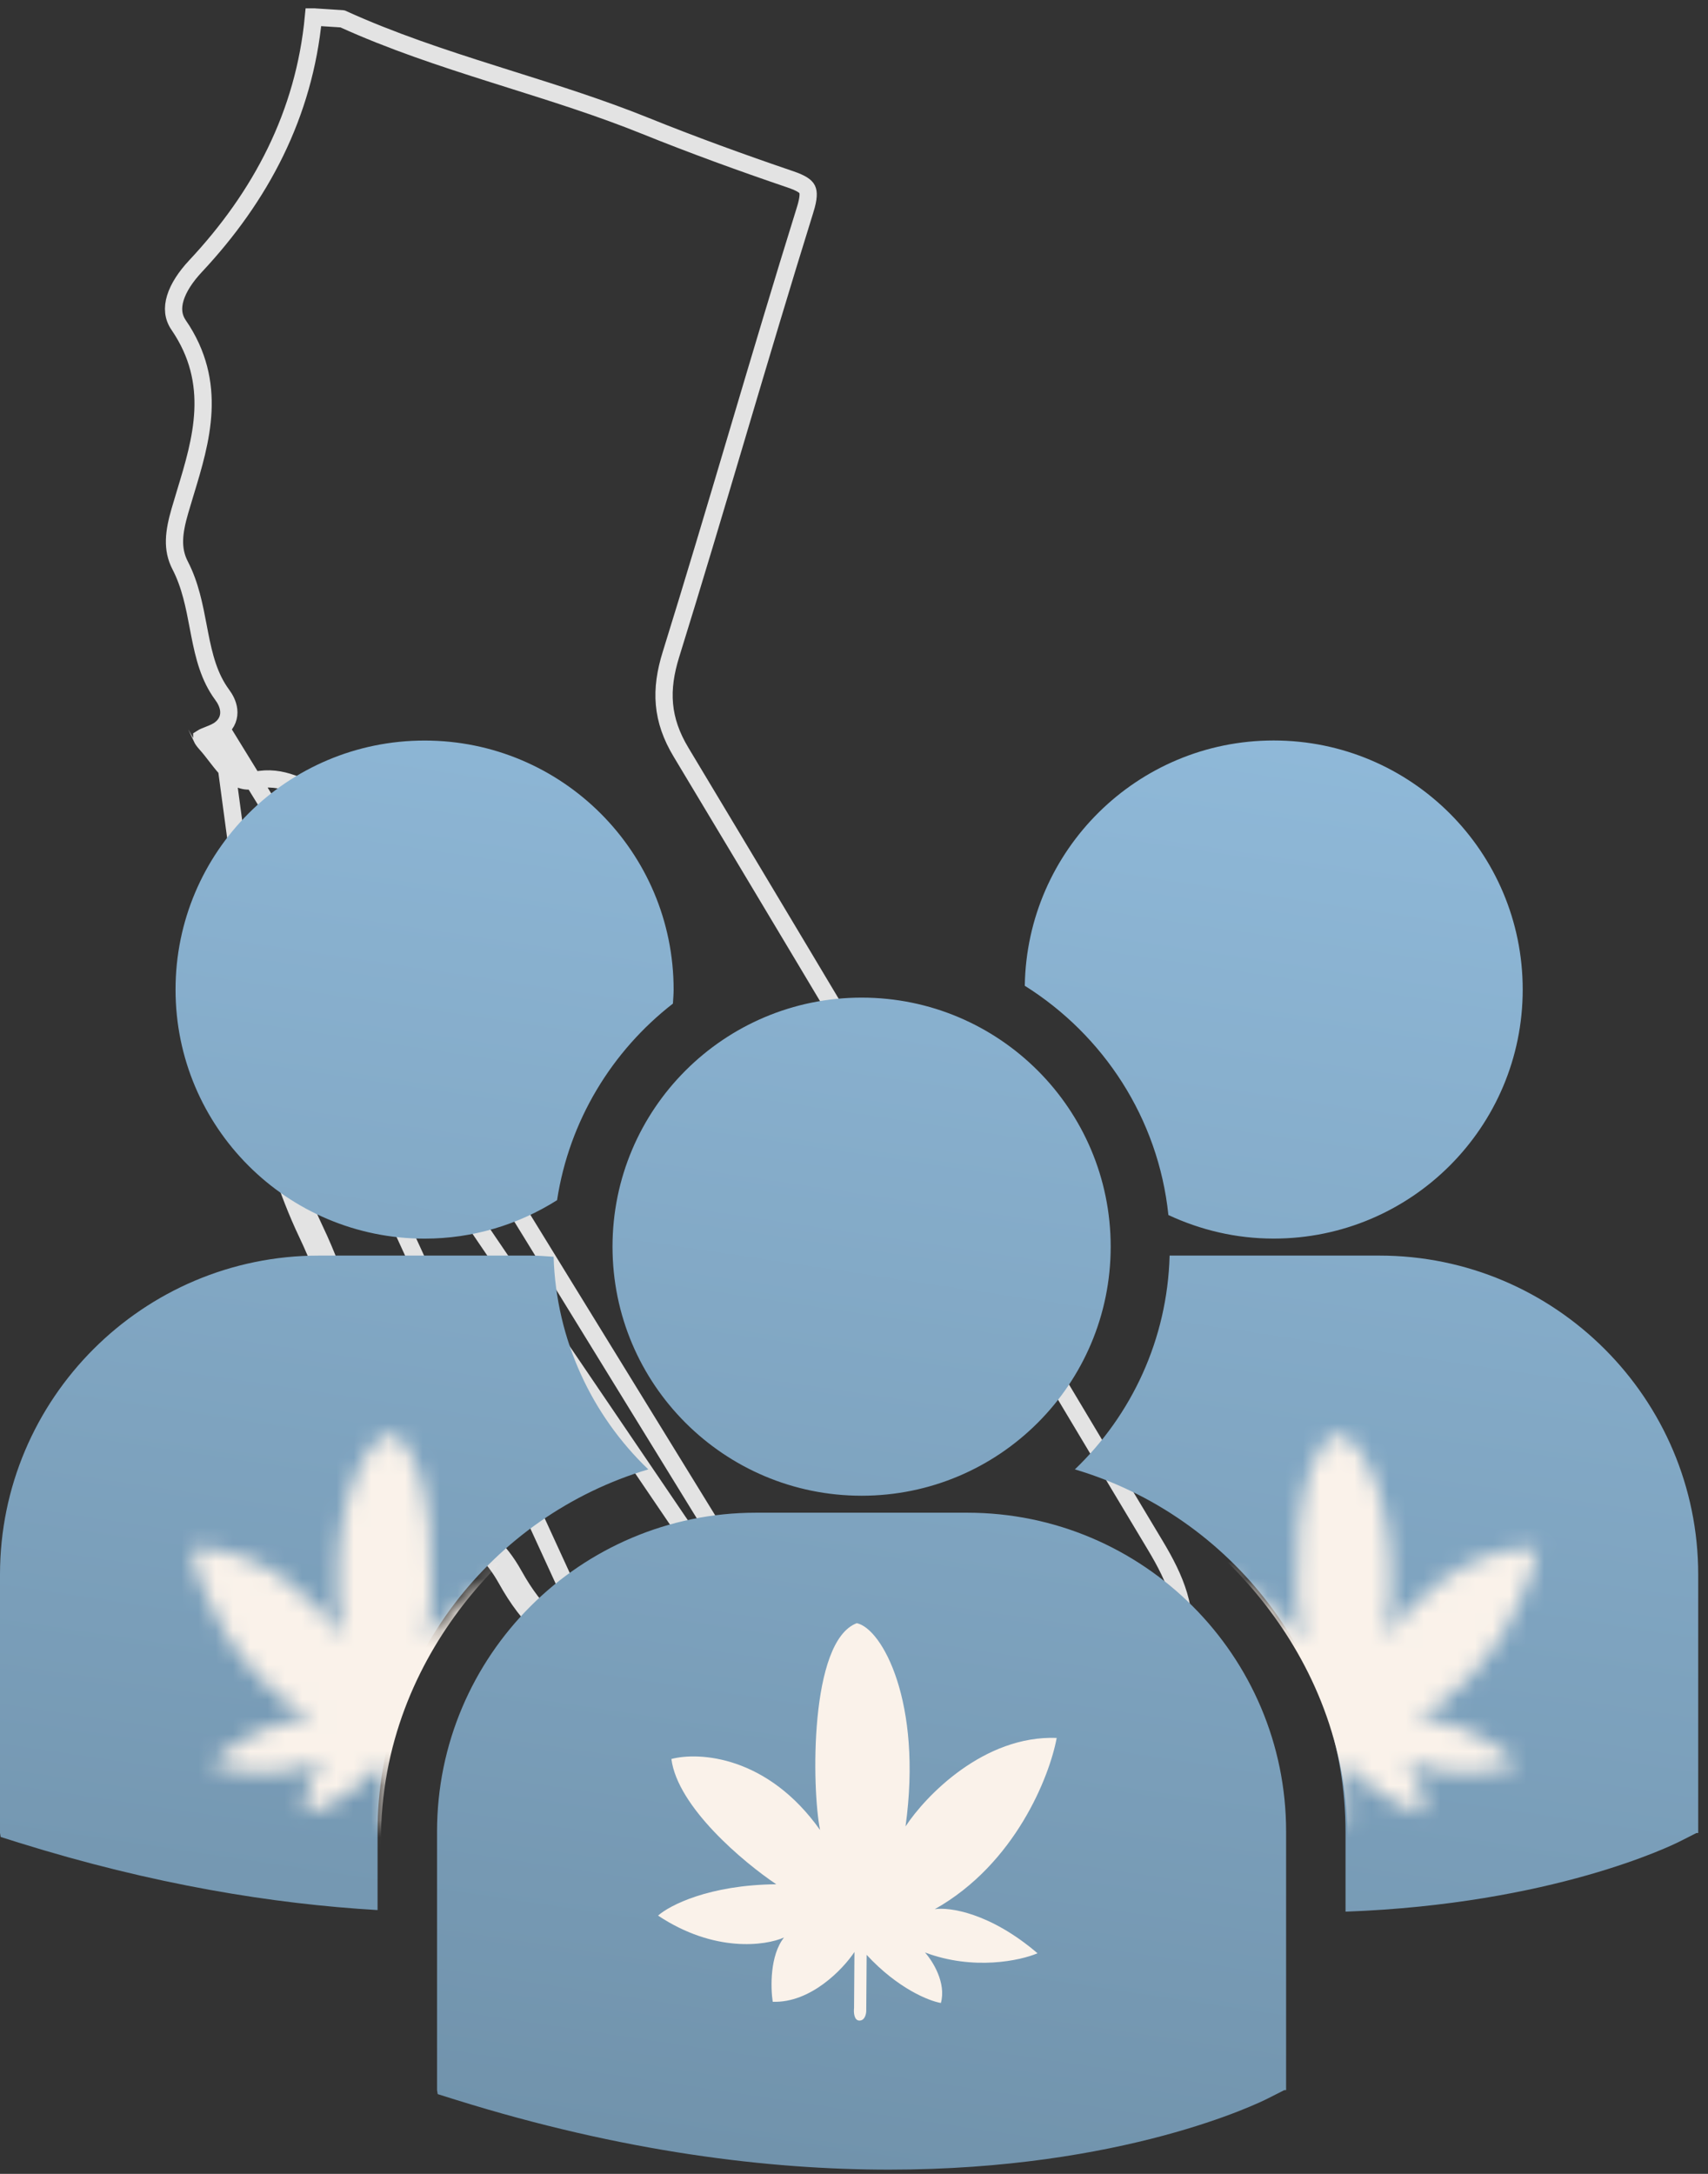 <?xml version="1.0" encoding="UTF-8"?> <svg xmlns="http://www.w3.org/2000/svg" width="99" height="126" viewBox="0 0 99 126" fill="none"><rect x="0" y="0" width="99" height="126" fill="#333333" stroke="none"/><path d="M44.41 113.869C45.043 114.004 45.688 114.091 46.333 114.179C47.091 114.282 47.849 114.385 48.587 114.564C49.837 114.867 51.116 115.008 52.394 115.149C54.28 115.356 56.165 115.564 57.953 116.291L44.41 113.869ZM44.41 113.869C41.887 113.338 40.783 110.991 41.916 108.669L44.41 113.869ZM58.066 115.797C56.522 115.183 54.924 114.938 53.363 114.754C53.052 114.718 52.743 114.684 52.436 114.65C51.16 114.509 49.921 114.372 48.705 114.078C47.994 113.905 47.271 113.802 46.571 113.707C46.515 113.699 46.459 113.691 46.403 113.684C45.755 113.596 45.128 113.511 44.514 113.38L44.513 113.38C43.387 113.143 42.619 112.513 42.243 111.725C41.867 110.936 41.857 109.929 42.365 108.888C42.725 108.151 42.795 107.266 42.68 106.374C42.564 105.477 42.257 104.536 41.818 103.657C40.953 101.923 39.511 100.308 37.847 99.804M58.066 115.797L13.98 50.882M58.066 115.797L58.071 115.797L58.078 115.798L58.086 115.798L58.094 115.799L58.102 115.799L58.109 115.8L58.117 115.8L58.125 115.801L58.132 115.801L58.14 115.802L58.148 115.802L58.156 115.803L58.163 115.803L58.171 115.804L58.179 115.804L58.187 115.805L58.194 115.805L58.202 115.806L58.21 115.806L58.217 115.807L58.225 115.807L58.233 115.808L58.241 115.808L58.248 115.809L58.256 115.809L58.264 115.81L58.272 115.81L58.279 115.811L58.287 115.811L58.295 115.812L58.303 115.812L58.31 115.813L58.318 115.813L58.326 115.814L58.333 115.814L58.341 115.815L58.349 115.815L58.357 115.816L58.364 115.816L58.372 115.817L58.38 115.817L58.388 115.818L58.395 115.818L58.403 115.819L58.411 115.819L58.418 115.82L58.426 115.82L58.434 115.821L58.442 115.821L58.449 115.822L58.457 115.822L58.465 115.823L58.473 115.823L58.48 115.824L58.488 115.824L58.496 115.825L58.504 115.825L58.511 115.826L58.519 115.826L58.527 115.827L58.535 115.827L58.542 115.828L58.55 115.828L58.558 115.829L58.565 115.829L58.573 115.83L58.581 115.83L58.589 115.831L58.596 115.831L58.604 115.832L58.612 115.832L58.62 115.833L58.627 115.833L58.635 115.834L58.643 115.834L58.651 115.835L58.658 115.835L58.666 115.836L58.674 115.836L58.681 115.837L58.689 115.837L58.697 115.838L58.705 115.838L58.712 115.839L58.72 115.839L58.728 115.84L58.736 115.84L58.743 115.841L58.751 115.841L58.759 115.842L58.767 115.842L58.774 115.843L58.782 115.843L58.79 115.844L58.797 115.844L58.805 115.845L58.813 115.845L58.821 115.846L58.828 115.846L58.836 115.847L58.844 115.847L58.852 115.848L58.859 115.848L58.867 115.849L58.875 115.849L58.883 115.85L58.89 115.85L58.898 115.851L58.906 115.851L58.913 115.852L58.921 115.852L58.929 115.853L58.937 115.853L58.944 115.854L58.952 115.854L58.96 115.855L58.968 115.855L58.975 115.856L58.983 115.856L58.991 115.857L58.999 115.857L59.006 115.858L59.014 115.858L59.022 115.859L59.03 115.859L59.037 115.86L59.045 115.86L59.053 115.861L59.061 115.861L59.068 115.862L59.076 115.862L59.084 115.863L59.092 115.863L59.099 115.864L59.107 115.864L59.115 115.865L59.123 115.865L59.13 115.866L59.138 115.866L59.146 115.867L59.154 115.867L59.161 115.868L59.169 115.868L59.177 115.869L59.184 115.869L59.192 115.87L59.2 115.87L59.208 115.871L59.215 115.871L59.223 115.872L59.231 115.872L59.239 115.873L59.246 115.873L59.254 115.874L59.262 115.874L59.27 115.875L59.277 115.875L59.285 115.876L59.293 115.876L59.301 115.877L59.308 115.877L59.316 115.878L59.324 115.878L59.332 115.879L59.339 115.879L59.347 115.88L59.355 115.88L59.363 115.881L59.37 115.881L59.378 115.882L59.386 115.882L59.394 115.883L59.401 115.883L59.409 115.884L59.417 115.884L59.425 115.885L59.432 115.885L59.44 115.886L59.448 115.886L59.456 115.887L59.463 115.887L59.471 115.888L59.479 115.888L59.486 115.889L59.494 115.889L59.502 115.89L59.51 115.89L59.517 115.891L59.525 115.891L59.533 115.892L59.541 115.892L59.548 115.893L59.556 115.893L59.564 115.894L59.572 115.894L59.58 115.895L59.587 115.895L59.595 115.896L59.603 115.896L59.611 115.897L59.618 115.897L59.626 115.898L59.634 115.898L59.641 115.899L59.649 115.899L59.657 115.9L59.665 115.9L59.672 115.901L59.68 115.901L59.688 115.902L59.696 115.902L59.703 115.903L59.711 115.903L59.719 115.904L59.727 115.904L59.734 115.905L59.742 115.905L59.75 115.906L59.758 115.906L59.765 115.907L59.773 115.907L59.781 115.908L59.789 115.908L59.796 115.909L59.804 115.909L59.812 115.91L59.82 115.91L59.827 115.911L59.835 115.911L59.843 115.912L59.851 115.912L59.858 115.913L59.866 115.913L59.874 115.914L59.882 115.914L59.889 115.915L59.897 115.915L59.905 115.916L59.913 115.916L59.92 115.917L59.928 115.917L59.936 115.918L59.944 115.918L59.951 115.919L59.959 115.919L59.967 115.92L59.975 115.92L59.982 115.921L59.99 115.921L59.998 115.922L60.006 115.922L60.013 115.923L60.021 115.923L60.029 115.924L60.037 115.924L60.044 115.925L60.052 115.925L60.06 115.926L60.068 115.926L60.075 115.927L60.083 115.927L60.091 115.928L60.099 115.928L60.106 115.929L60.114 115.929L60.122 115.93L60.13 115.93L60.137 115.931L60.145 115.931L60.153 115.932L60.161 115.932L60.168 115.933L60.176 115.933L60.184 115.934L60.192 115.934L60.199 115.935L60.207 115.935L60.215 115.936L60.223 115.936L60.23 115.937L60.238 115.937L60.246 115.938L60.254 115.938L60.261 115.939L60.269 115.939L60.277 115.94L60.285 115.94L60.292 115.941L60.3 115.941L60.308 115.942L60.316 115.942L60.324 115.943L60.331 115.943L60.339 115.944L60.347 115.944L60.355 115.945L60.362 115.945L60.37 115.946L60.378 115.946L60.386 115.947L60.393 115.947L60.401 115.948L60.409 115.948L60.416 115.949L60.424 115.949L60.432 115.95L60.44 115.95L60.448 115.951L60.455 115.951L60.463 115.952L60.471 115.952L60.479 115.953L60.486 115.953L60.494 115.954L60.502 115.954L60.51 115.955L60.517 115.955L60.525 115.956L60.533 115.956L60.541 115.957L60.548 115.957L60.556 115.958L60.564 115.958L60.572 115.959L60.579 115.959L60.587 115.96L60.595 115.96L60.603 115.961L60.61 115.961L60.618 115.962L60.626 115.962L60.634 115.963L60.641 115.963L60.649 115.964L60.657 115.964L60.665 115.965L60.672 115.965L60.68 115.966L60.688 115.966L60.696 115.967L60.703 115.967L60.711 115.968L60.719 115.968L60.727 115.969L60.734 115.969L60.742 115.97L60.75 115.97L60.758 115.971L60.766 115.971L60.773 115.972L60.781 115.972L60.789 115.973L60.797 115.973L60.804 115.974L60.812 115.974L60.82 115.975L60.828 115.975L60.835 115.976L60.843 115.976L60.851 115.977L60.859 115.977L60.866 115.978L60.874 115.978L60.882 115.979L60.89 115.979L60.897 115.98L60.905 115.98L60.913 115.981L60.921 115.981L60.928 115.982L60.936 115.982L60.944 115.983L60.952 115.983L60.959 115.984L60.967 115.984L60.975 115.985L60.983 115.985L60.99 115.986L60.998 115.986L61.006 115.987L61.014 115.987L61.022 115.988L61.029 115.988L61.037 115.989L61.045 115.989L61.053 115.99L61.06 115.99L61.068 115.991L61.076 115.991L61.084 115.992L61.091 115.992L61.099 115.993L61.107 115.993L61.114 115.994L61.122 115.994L61.13 115.995L61.138 115.995L61.146 115.996L61.153 115.996L61.161 115.997L61.169 115.997L61.177 115.998L61.184 115.998L61.192 115.999L61.2 115.999L61.208 116L61.215 116L61.223 116.001L61.231 116.001L61.239 116.002L61.246 116.002L61.254 116.003L61.262 116.003L61.27 116.004L61.278 116.004L61.285 116.005L61.293 116.005L61.301 116.006L61.309 116.006L61.316 116.007L61.324 116.007L61.332 116.008L61.34 116.008L61.347 116.009L61.355 116.009L61.363 116.01L61.37 116.01L61.378 116.011L61.386 116.011L61.394 116.012L61.402 116.012L61.409 116.013L61.417 116.013L61.425 116.014L61.433 116.014L61.44 116.015L61.448 116.015L61.456 116.016L61.464 116.016L61.471 116.017L61.479 116.017L61.487 116.018L61.495 116.018L61.502 116.019L61.51 116.019L61.518 116.02L61.526 116.02L61.533 116.021L61.541 116.021L61.549 116.022L61.557 116.022L61.565 116.023L61.572 116.023L61.58 116.024L61.588 116.024L61.596 116.025L61.603 116.025L61.611 116.026L61.619 116.026L61.627 116.027L61.634 116.027L61.642 116.028L61.65 116.029L61.658 116.029L61.665 116.03L61.673 116.03L61.681 116.031L61.689 116.031L61.696 116.032L61.704 116.032L61.712 116.033L61.72 116.033L61.727 116.034L61.735 116.034L61.743 116.035L61.751 116.035L61.758 116.036L61.765 116.036C62.152 115.762 62.639 115.566 63.059 115.401L63.144 115.367C63.632 115.175 64.044 115.012 64.341 114.805C64.63 114.604 64.718 114.429 64.695 114.203C64.666 113.902 64.434 113.391 63.688 112.579L63.688 112.578C63.338 112.195 63.437 111.741 63.532 111.475C63.58 111.339 63.643 111.205 63.695 111.097L63.699 111.089C63.755 110.97 63.798 110.879 63.828 110.796C64.753 108.207 66.04 105.789 68.065 103.829L68.066 103.829C68.881 103.04 69.493 102.348 69.72 101.634C69.925 100.988 69.837 100.235 68.987 99.235L68.987 99.234C68.007 98.079 68.281 96.609 68.486 95.557L68.486 95.556C68.921 93.353 68.143 91.539 66.958 89.562C62.545 82.209 58.155 74.852 53.766 67.496C49.011 59.526 44.256 51.557 39.472 43.595C38.912 42.663 38.598 41.765 38.513 40.828C38.428 39.894 38.573 38.953 38.888 37.94L38.888 37.94C40.202 33.712 41.463 29.467 42.726 25.218L42.771 25.064C44.048 20.765 45.328 16.462 46.662 12.177L46.663 12.176C46.89 11.45 46.868 11.138 46.784 10.97C46.701 10.805 46.479 10.623 45.816 10.397C42.974 9.43 40.144 8.401 37.359 7.277C34.829 6.257 32.229 5.438 29.608 4.612C29.263 4.503 28.917 4.394 28.571 4.284C25.636 3.355 22.689 2.385 19.85 1.092L19.85 1.092L19.845 1.091L19.841 1.091L19.836 1.091L19.832 1.091L19.828 1.09L19.823 1.09L19.819 1.09L19.814 1.089L19.81 1.089L19.805 1.089L19.801 1.089L19.797 1.088L19.792 1.088L19.788 1.088L19.783 1.087L19.779 1.087L19.775 1.087L19.77 1.087L19.766 1.086L19.761 1.086L19.757 1.086L19.753 1.085L19.748 1.085L19.744 1.085L19.739 1.085L19.735 1.084L19.73 1.084L19.726 1.084L19.722 1.083L19.717 1.083L19.713 1.083L19.708 1.083L19.704 1.082L19.7 1.082L19.695 1.082L19.691 1.081L19.686 1.081L19.682 1.081L19.677 1.081L19.673 1.08L19.669 1.08L19.664 1.08L19.66 1.079L19.655 1.079L19.651 1.079L19.646 1.079L19.642 1.078L19.638 1.078L19.633 1.078L19.629 1.077L19.625 1.077L19.62 1.077L19.616 1.077L19.611 1.076L19.607 1.076L19.602 1.076L19.598 1.075L19.593 1.075L19.589 1.075L19.585 1.075L19.58 1.074L19.576 1.074L19.571 1.074L19.567 1.073L19.563 1.073L19.558 1.073L19.554 1.073L19.549 1.072L19.545 1.072L19.541 1.072L19.536 1.071L19.532 1.071L19.527 1.071L19.523 1.071L19.518 1.07L19.514 1.07L19.51 1.07L19.505 1.069L19.501 1.069L19.496 1.069L19.492 1.069L19.488 1.068L19.483 1.068L19.479 1.068L19.474 1.067L19.47 1.067L19.465 1.067L19.461 1.067L19.456 1.066L19.452 1.066L19.448 1.066L19.443 1.065L19.439 1.065L19.434 1.065L19.43 1.065L19.426 1.064L19.421 1.064L19.417 1.064L19.412 1.063L19.408 1.063L19.404 1.063L19.399 1.063L19.395 1.062L19.39 1.062L19.386 1.062L19.381 1.061L19.377 1.061L19.372 1.061L19.368 1.061L19.364 1.06L19.359 1.06L19.355 1.06L19.35 1.059L19.346 1.059L19.341 1.059L19.337 1.059L19.333 1.058L19.328 1.058L19.324 1.058L19.319 1.057L19.315 1.057L19.311 1.057L19.306 1.057L19.302 1.056L19.297 1.056L19.293 1.056L19.288 1.055L19.284 1.055L19.28 1.055L19.275 1.055L19.271 1.054L19.266 1.054L19.262 1.054L19.258 1.053L19.253 1.053L19.249 1.053L19.244 1.053L19.24 1.052L19.235 1.052L19.231 1.052L19.227 1.051L19.222 1.051L19.218 1.051L19.213 1.051L19.209 1.05L19.204 1.05L19.2 1.05L19.196 1.049L19.191 1.049L19.187 1.049L19.182 1.049L19.178 1.048L19.173 1.048L19.169 1.048L19.165 1.047L19.16 1.047L19.156 1.047L19.151 1.047L19.147 1.046L19.142 1.046L19.138 1.046L19.134 1.045L19.129 1.045L19.125 1.045L19.12 1.045L19.116 1.044L19.111 1.044L19.107 1.044L19.103 1.043L19.098 1.043L19.094 1.043L19.089 1.043L19.085 1.042L19.081 1.042L19.076 1.042L19.072 1.041L19.067 1.041L19.063 1.041L19.058 1.041L19.054 1.04L19.049 1.04L19.045 1.04L19.041 1.039L19.036 1.039L19.032 1.039L19.027 1.039L19.023 1.038L19.018 1.038L19.014 1.038L19.01 1.037L19.005 1.037L19.001 1.037L18.996 1.037L18.992 1.036L18.988 1.036L18.983 1.036L18.979 1.035L18.974 1.035L18.97 1.035L18.965 1.035L18.961 1.034L18.957 1.034L18.952 1.034L18.948 1.033L18.943 1.033L18.939 1.033L18.934 1.033L18.93 1.032L18.926 1.032L18.921 1.032L18.917 1.031L18.912 1.031L18.908 1.031L18.904 1.031L18.899 1.03L18.895 1.03L18.89 1.03L18.886 1.029L18.881 1.029L18.877 1.029L18.872 1.029L18.868 1.028L18.864 1.028L18.859 1.028L18.855 1.027L18.85 1.027L18.846 1.027L18.841 1.027L18.837 1.026L18.833 1.026L18.828 1.026L18.824 1.025L18.819 1.025L18.815 1.025L18.811 1.025L18.806 1.024L18.802 1.024L18.797 1.024L18.793 1.023L18.788 1.023L18.784 1.023L18.779 1.023L18.775 1.022L18.771 1.022L18.766 1.022L18.762 1.021L18.757 1.021L18.753 1.021L18.748 1.021L18.744 1.02L18.74 1.02L18.735 1.02L18.731 1.019L18.726 1.019L18.722 1.019L18.718 1.019L18.713 1.018L18.709 1.018L18.704 1.018L18.7 1.017L18.695 1.017L18.691 1.017L18.687 1.017L18.682 1.016L18.678 1.016L18.673 1.016L18.669 1.015L18.664 1.015L18.66 1.015L18.656 1.015L18.651 1.014L18.647 1.014L18.642 1.014L18.638 1.013L18.634 1.013L18.629 1.013L18.625 1.013L18.62 1.012L18.616 1.012L18.611 1.012L18.607 1.011L18.602 1.011L18.598 1.011L18.594 1.011L18.589 1.01L18.585 1.01L18.58 1.01L18.576 1.009L18.572 1.009L18.567 1.009L18.563 1.009L18.558 1.008L18.554 1.008L18.549 1.008L18.545 1.007L18.541 1.007L18.536 1.007L18.532 1.007L18.527 1.006L18.523 1.006L18.518 1.006L18.514 1.005L18.509 1.005L18.505 1.005L18.501 1.005L18.496 1.004L18.492 1.004L18.487 1.004L18.483 1.003L18.479 1.003L18.474 1.003L18.47 1.003L18.465 1.002L18.461 1.002L18.456 1.002L18.452 1.001L18.448 1.001L18.443 1.001L18.439 1.001L18.434 1L18.43 1L18.425 1L18.421 0.999L18.417 0.999L18.412 0.999L18.408 0.999L18.403 0.998L18.399 0.998L18.395 0.998L18.39 0.997L18.386 0.997L18.381 0.997L18.377 0.997L18.372 0.996L18.368 0.996L18.363 0.996L18.359 0.995L18.355 0.995L18.35 0.995L18.346 0.995L18.341 0.994L18.337 0.994L18.333 0.994L18.328 0.993L18.324 0.993L18.319 0.993L18.315 0.993L18.31 0.992L18.306 0.992L18.302 0.992L18.297 0.991L18.293 0.991L18.288 0.991L18.284 0.991L18.279 0.99L18.275 0.99L18.271 0.99L18.266 0.989L18.262 0.989L18.257 0.989L18.253 0.989L18.248 0.988L18.244 0.988L18.24 0.988L18.235 0.987L18.231 0.987L18.226 0.987L18.222 0.986L18.218 0.986L18.213 0.986L18.209 0.986L18.204 0.985L18.2 0.985L18.195 0.985L18.191 0.984L18.187 0.984L18.182 0.984L18.178 0.984L18.173 0.983L18.169 0.983L18.168 0.983C17.634 6.62 15.126 11.38 11.322 15.44C10.756 16.047 10.344 16.678 10.163 17.27C9.987 17.846 10.032 18.369 10.353 18.839L10.354 18.839C12.667 22.224 11.666 25.518 10.745 28.548C10.636 28.906 10.529 29.26 10.428 29.61L10.428 29.61C10.069 30.847 9.949 31.821 10.442 32.771C11.03 33.905 11.266 35.147 11.486 36.305C11.514 36.452 11.542 36.598 11.57 36.742C11.826 38.049 12.119 39.242 12.877 40.27C13.046 40.498 13.218 40.806 13.256 41.152C13.299 41.533 13.172 41.921 12.817 42.219M58.066 115.797L12.817 42.219M37.847 99.804C37.847 99.805 37.847 99.805 37.848 99.805L37.702 100.283L37.847 99.804ZM37.847 99.804C37.647 99.744 37.429 99.705 37.252 99.674C37.219 99.668 37.188 99.663 37.159 99.657C36.941 99.618 36.812 99.585 36.734 99.546C36.728 99.543 36.724 99.541 36.721 99.539M36.721 99.539C36.722 99.49 36.743 99.362 36.869 99.112M36.721 99.539C36.708 99.531 36.703 99.527 36.703 99.527C36.703 99.527 36.704 99.528 36.706 99.531C36.71 99.536 36.714 99.542 36.718 99.55C36.721 99.556 36.721 99.56 36.721 99.56L36.721 99.559C36.721 99.556 36.72 99.549 36.721 99.539ZM36.869 99.112C37.134 98.588 37.252 98.108 37.216 97.668C37.18 97.218 36.985 96.859 36.716 96.583C36.212 96.067 35.427 95.829 34.903 95.678M36.869 99.112C36.869 99.112 36.869 99.112 36.869 99.112L36.423 98.887M36.869 99.112L36.423 98.887M34.903 95.678C32.505 94.982 31.008 93.473 29.804 91.314M34.903 95.678C34.903 95.678 34.903 95.678 34.903 95.678L34.764 96.158M34.903 95.678C34.903 95.678 34.902 95.678 34.902 95.678L34.764 96.158M29.804 91.314C28.95 89.778 27.805 88.606 25.719 88.072C23.66 87.544 22.353 86.655 21.556 85.438C20.752 84.208 20.42 82.571 20.465 80.457L20.465 80.457C20.532 77.252 19.648 74.219 18.246 71.27L18.246 71.27C17.082 68.826 16.316 66.197 15.54 63.534C15.336 62.834 15.132 62.132 14.919 61.43L14.918 61.428C14.835 61.157 14.791 60.889 14.84 60.686C14.861 60.595 14.9 60.523 14.963 60.462C15.028 60.399 15.144 60.324 15.355 60.271L15.357 60.271C16.351 60.015 17.144 59.476 17.38 58.719C17.639 57.884 17.143 57.116 16.259 56.626L16.259 56.625C15.063 55.963 14.587 55.114 14.356 54.163C14.237 53.671 14.183 53.149 14.14 52.592C14.132 52.486 14.124 52.378 14.116 52.268C14.082 51.817 14.047 51.344 13.98 50.882M29.804 91.314C29.804 91.314 29.804 91.314 29.804 91.314L29.367 91.557M29.804 91.314L29.367 91.557M13.98 50.882L13.485 50.954C13.55 51.396 13.583 51.847 13.616 52.297C13.749 54.093 13.88 55.879 16.017 57.063C17.575 57.928 17.082 59.311 15.232 59.786C14.123 60.066 14.262 60.998 14.441 61.575C14.65 62.265 14.852 62.959 15.054 63.654C15.831 66.322 16.612 69.001 17.795 71.485C19.175 74.388 20.03 77.342 19.965 80.447C19.873 84.772 21.308 87.458 25.595 88.556C27.518 89.048 28.563 90.112 29.367 91.557M13.98 50.882L34.764 96.158M29.367 91.557C30.615 93.795 32.204 95.415 34.764 96.158M34.764 96.158C35.852 96.472 37.374 97.001 36.423 98.887M34.764 96.158L36.423 98.887M12.817 42.219C12.612 42.393 12.341 42.5 12.156 42.572C12.138 42.58 12.121 42.587 12.104 42.593C11.911 42.669 11.786 42.718 11.696 42.776C11.696 42.776 11.696 42.777 11.695 42.777C11.721 42.833 11.784 42.942 11.943 43.118L11.943 43.118C12.145 43.341 12.34 43.594 12.523 43.832C12.56 43.879 12.595 43.925 12.631 43.971C12.852 44.256 13.062 44.516 13.286 44.731C13.719 45.148 14.154 45.359 14.754 45.232L14.755 45.231C15.591 45.056 16.27 45.175 16.93 45.409C17.251 45.523 17.573 45.665 17.897 45.81L17.927 45.823C18.247 45.965 18.576 46.113 18.945 46.254L18.803 47.219C18.168 47.267 17.878 47.414 17.739 47.541C17.61 47.658 17.543 47.821 17.511 48.091C17.495 48.229 17.491 48.376 17.486 48.548L17.485 48.577C17.482 48.734 17.477 48.913 17.459 49.09C17.422 49.466 17.318 49.911 16.958 50.274L16.556 50.679L16.207 50.227C15.992 49.948 15.865 49.601 15.771 49.304C15.729 49.169 15.695 49.05 15.662 48.937C15.613 48.768 15.569 48.616 15.512 48.46C15.42 48.209 15.339 48.092 15.277 48.043L15.276 48.043C15.253 48.024 15.193 47.977 14.983 48.039L14.981 48.04C14.522 48.173 14.23 48.524 14.067 49.053C13.9 49.593 13.89 50.264 13.98 50.882L12.817 42.219Z" stroke="#E3E3E3"></path><path d="M59.399 57.136C63.951 59.99 67.142 64.819 67.723 70.424C69.579 71.291 71.639 71.79 73.823 71.79C81.797 71.79 88.26 65.328 88.26 57.355C88.26 49.382 81.797 42.919 73.823 42.919C65.926 42.921 59.52 49.269 59.399 57.136ZM49.942 86.694C57.916 86.694 64.378 80.231 64.378 72.258C64.378 64.286 57.914 57.823 49.942 57.823C41.97 57.823 35.503 64.287 35.503 72.259C35.503 80.232 41.97 86.694 49.942 86.694ZM56.066 87.678H43.816C33.624 87.678 25.332 95.971 25.332 106.163V121.144L25.37 121.378L26.402 121.701C36.129 124.74 44.579 125.754 51.534 125.754C65.119 125.754 72.993 121.881 73.478 121.634L74.442 121.146H74.546V106.163C74.549 95.971 66.258 87.678 56.066 87.678ZM79.949 72.775H67.794C67.663 77.638 65.587 82.018 62.303 85.167C71.363 87.861 77.991 96.262 77.991 106.185V110.802C89.993 110.362 96.909 106.961 97.365 106.732L98.329 106.243H98.432V91.258C98.432 81.067 90.14 72.775 79.949 72.775ZM24.611 71.793C27.435 71.793 30.063 70.968 32.289 69.564C32.996 64.949 35.47 60.916 39.004 58.17C39.019 57.899 39.045 57.632 39.045 57.359C39.045 49.385 32.581 42.923 24.611 42.923C16.636 42.923 10.175 49.385 10.175 57.359C10.175 65.329 16.636 71.793 24.611 71.793ZM37.576 85.167C34.308 82.034 32.239 77.678 32.088 72.844C31.637 72.811 31.192 72.775 30.732 72.775H18.484C8.292 72.775 0 81.067 0 91.258V106.241L0.038 106.472L1.07 106.797C8.873 109.233 15.837 110.356 21.885 110.71V106.185C21.888 96.262 28.514 87.864 37.576 85.167Z" fill="url(#paint0_linear)"></path><path d="M50.21 116.55L50.233 113.306C52.043 115.265 53.856 115.981 54.536 116.094C54.859 114.928 54.056 113.657 53.614 113.168C56.436 114.226 59.139 113.639 60.138 113.214C57.388 110.859 55.022 110.528 54.182 110.658C58.854 108.031 60.84 102.946 61.249 100.732C57.036 100.573 53.652 104.085 52.487 105.861C53.481 98.666 51.127 94.389 49.662 94.081C46.903 95.116 47.052 103.686 47.533 106.069C44.482 101.765 40.517 101.531 38.915 101.952C39.273 104.745 43.117 107.957 44.995 109.214C41.096 109.251 38.802 110.44 38.143 111.03C41.398 113.194 44.367 112.778 45.445 112.299C44.62 113.331 44.664 115.213 44.789 116.025C46.99 116.105 48.864 114.134 49.526 113.139L49.503 116.382C49.475 116.626 49.498 117.112 49.813 117.115C50.127 117.117 50.208 116.739 50.21 116.55Z" fill="#FAF2EA"></path><mask id="mask0" maskUnits="userSpaceOnUse" x="66" y="83" width="24" height="24"><path d="M78.109 105.55L78.132 102.306C79.942 104.265 81.755 104.981 82.436 105.094C82.759 103.928 81.955 102.657 81.513 102.168C84.336 103.226 87.039 102.639 88.038 102.214C85.287 99.859 82.921 99.528 82.082 99.658C86.754 97.031 88.74 91.946 89.148 89.733C84.936 89.573 81.552 93.085 80.386 94.861C81.381 87.666 79.027 83.389 77.561 83.081C74.803 84.116 74.951 92.686 75.432 95.069C72.382 90.765 68.416 90.531 66.815 90.953C67.172 93.745 71.017 96.957 72.895 98.214C68.995 98.251 66.702 99.44 66.043 100.03C69.297 102.194 72.267 101.778 73.344 101.299C72.519 102.331 72.564 104.213 72.689 105.025C74.889 105.105 76.764 103.134 77.426 102.139L77.403 105.382C77.375 105.626 77.398 106.112 77.712 106.115C78.027 106.117 78.108 105.739 78.109 105.55Z" fill="white"></path></mask><g mask="url(#mask0)"><path d="M78 109C79.2 97 70.833 89.333 66.5 87L73.5 81L81 80.5L91.5 88L93 104.5L78 109Z" fill="#FAF2EA"></path></g><mask id="mask1" maskUnits="userSpaceOnUse" x="11" y="83" width="24" height="24"><path d="M22.086 105.55L22.063 102.306C20.253 104.265 18.439 104.981 17.759 105.094C17.436 103.928 18.24 102.657 18.682 102.168C15.859 103.226 13.156 102.639 12.157 102.214C14.908 99.859 17.274 99.528 18.113 99.658C13.441 97.031 11.456 91.946 11.047 89.733C15.259 89.573 18.643 93.085 19.809 94.861C18.814 87.666 21.168 83.389 22.634 83.081C25.392 84.116 25.244 92.686 24.763 95.069C27.814 90.765 31.779 90.531 33.38 90.953C33.023 93.745 29.178 96.957 27.3 98.214C31.2 98.251 33.493 99.44 34.152 100.03C30.898 102.194 27.928 101.778 26.851 101.299C27.676 102.331 27.631 104.213 27.506 105.025C25.306 105.105 23.431 103.134 22.769 102.139L22.792 105.382C22.82 105.626 22.797 106.112 22.483 106.115C22.168 106.117 22.087 105.739 22.086 105.55Z" fill="white"></path></mask><g mask="url(#mask1)"><path d="M22.195 109C20.995 97 29.362 89.333 33.695 87L26.695 81L19.195 80.5L8.695 88L7.195 104.5L22.195 109Z" fill="#FAF2EA"></path></g><defs><linearGradient id="paint0_linear" x1="84.21" y1="26.928" x2="68.968" y2="128.712" gradientUnits="userSpaceOnUse"><stop stop-color="#95C0E1"></stop><stop offset="1" stop-color="#7193AC"></stop></linearGradient></defs></svg> 